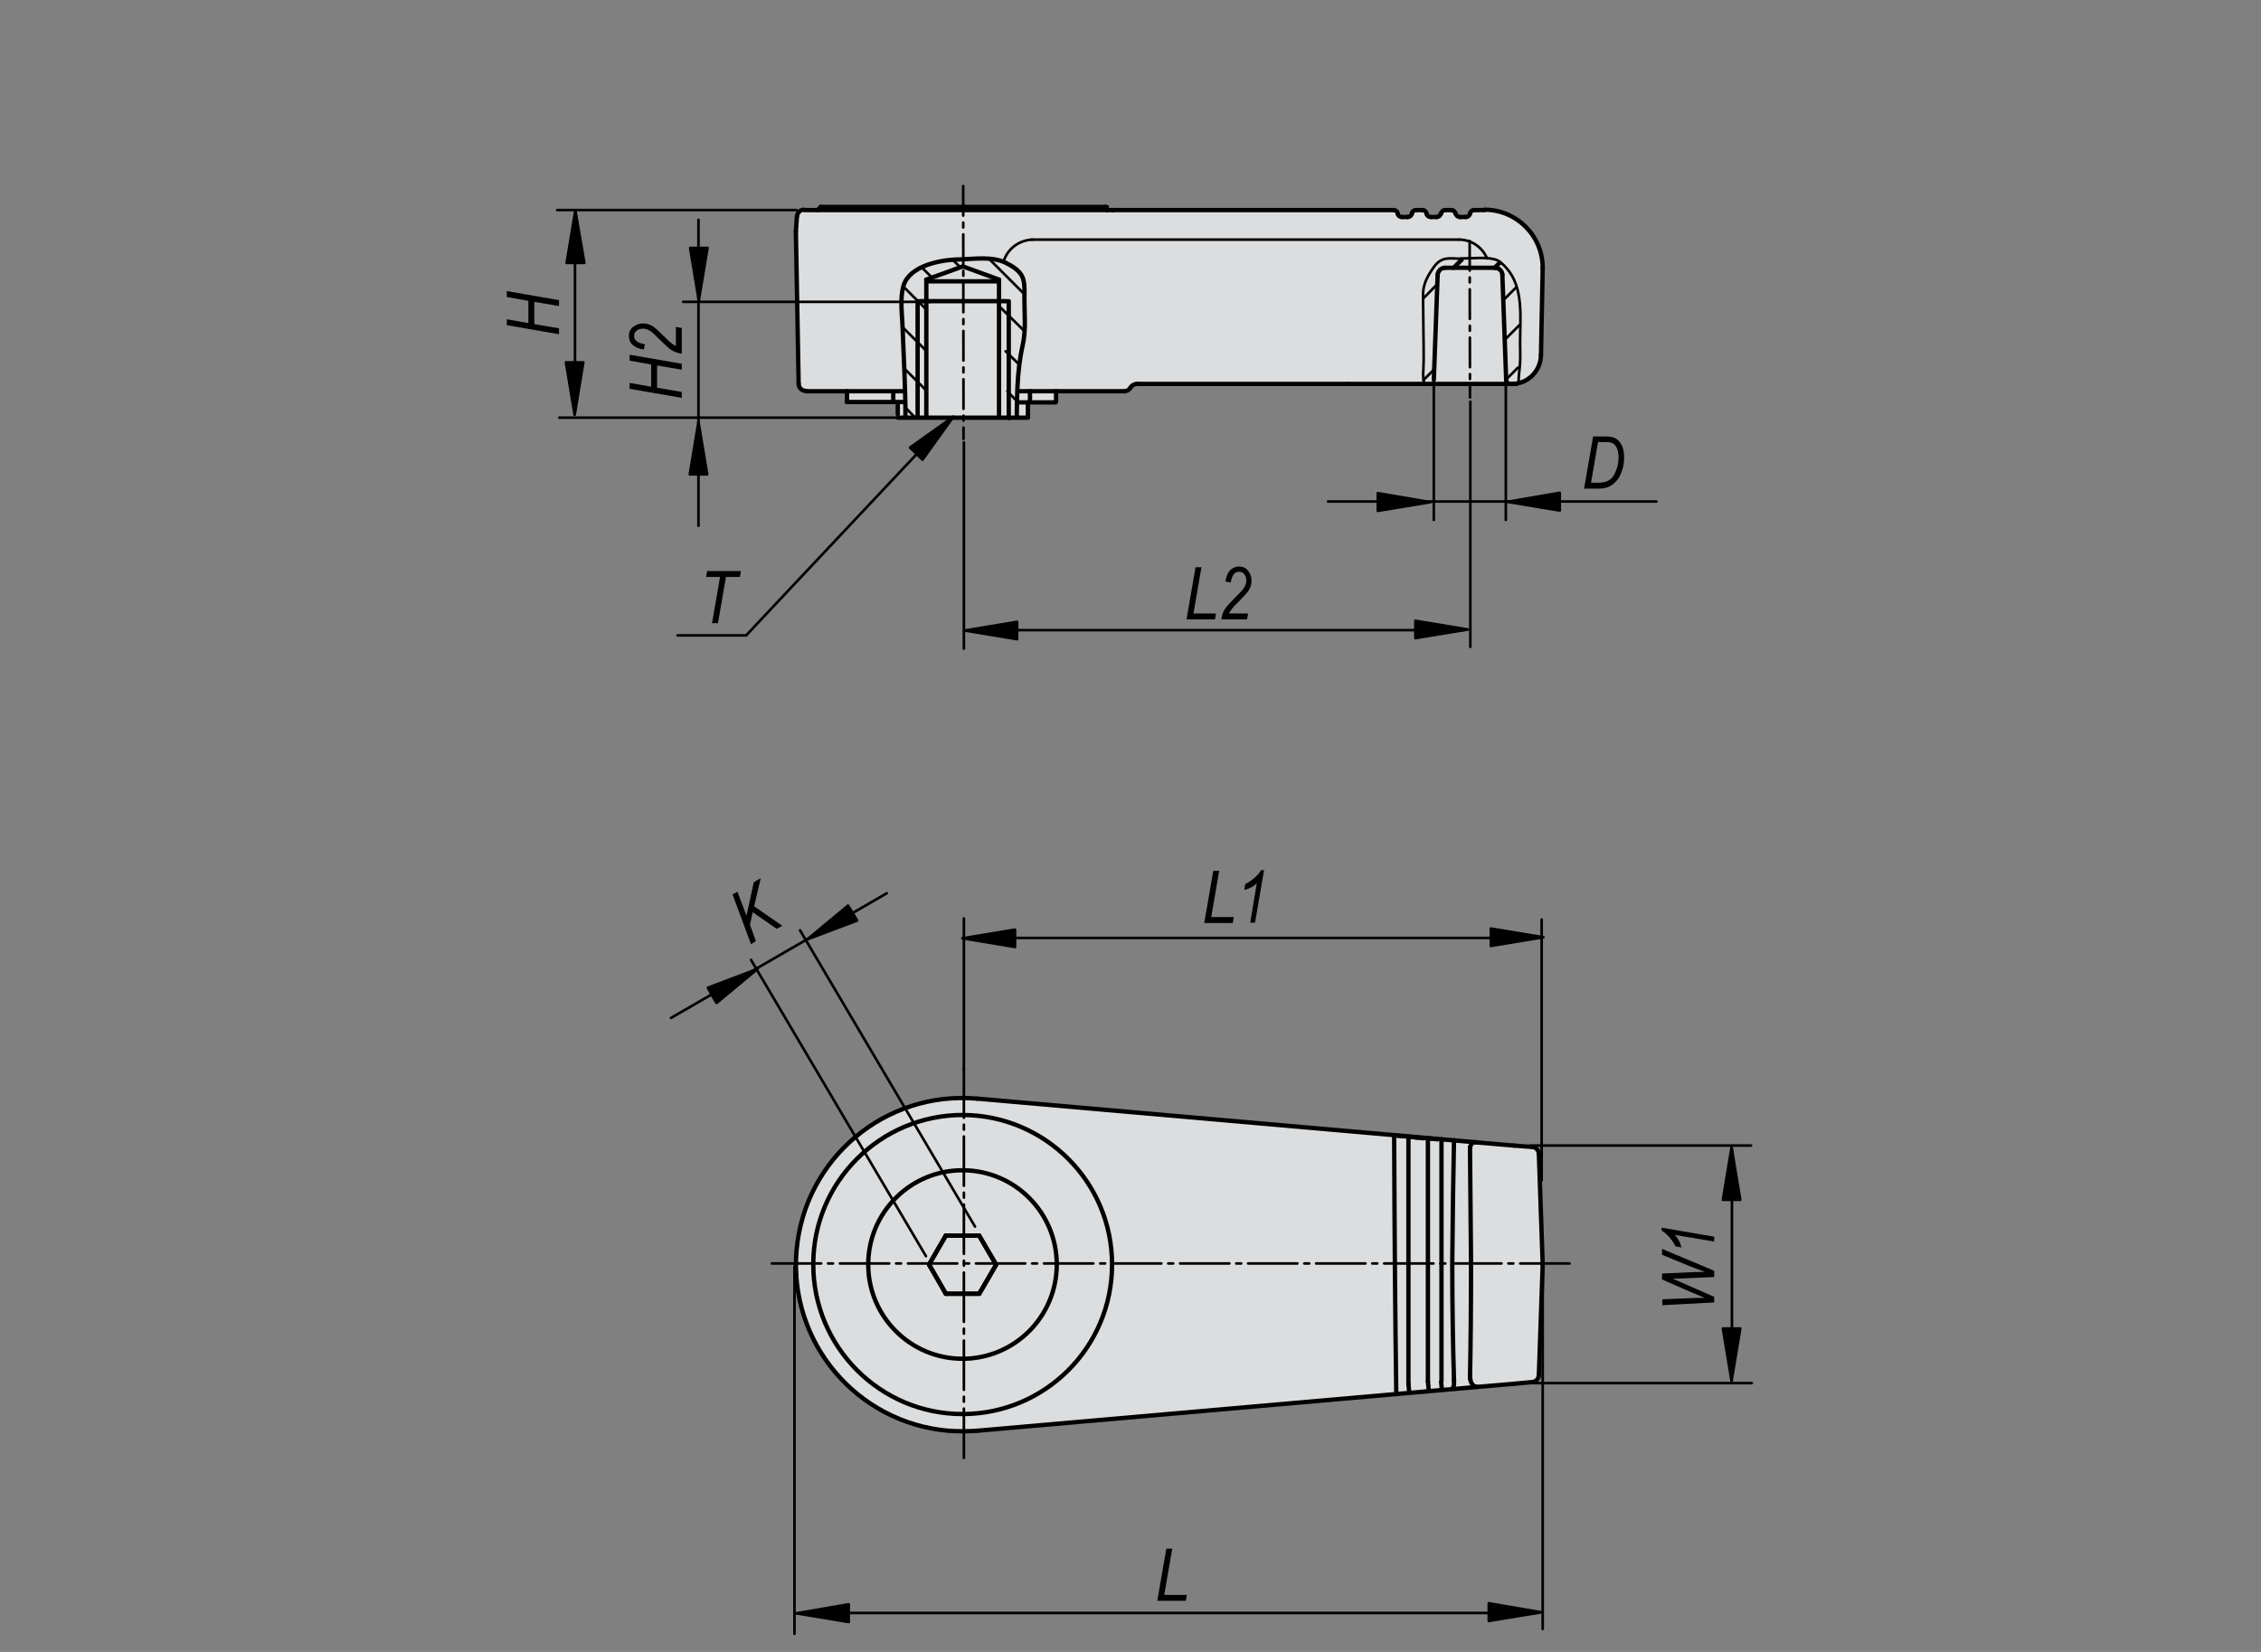 <?xml version="1.0" encoding="utf-8"?>
<!-- Generator: Adobe Illustrator 16.0.3, SVG Export Plug-In . SVG Version: 6.00 Build 0)  -->
<!DOCTYPE svg PUBLIC "-//W3C//DTD SVG 1.1//EN" "http://www.w3.org/Graphics/SVG/1.1/DTD/svg11.dtd">
<svg version="1.1" id="K0271-0271140061" xmlns="http://www.w3.org/2000/svg" xmlns:xlink="http://www.w3.org/1999/xlink" x="0px"
	 y="0px" width="650px" height="475px" viewBox="0 0 650 475" enable-background="new 0 0 650 475" xml:space="preserve">
<rect x="0" y="0" width="650" height="475" fill="#808080" stroke="none"/>
<polygon fill="#FFFFFF" points="230.9,60.2 229.9,61.1 229.3,62.3 229.5,110.5 230,111.5 231.3,112.4 243.3,112.2 243.4,115.4 
	258.2,115.9 258,119.9 295.6,120.1 296.2,115.6 303.8,115.7 303.6,112.8 322.1,112.8 324.6,112.2 326.2,110.3 434.6,110.5 
	436.6,110.5 438.9,109.2 442.2,106.5 442.7,102.6 443.2,74.1 442.6,70.6 440.4,67.2 437.5,63.9 434.7,62.7 431.8,61.1 429.2,60.2 
	423.2,60.4 423.1,61.4 422.2,62.5 419.4,62.3 418.6,61.1 417.5,60.2 415.5,60.2 414.2,61.1 413.6,62.3 411,62.3 410.5,60.9 
	409.4,60.1 407.6,60.2 406.8,60.7 405.7,62.1 402.7,62.5 401.8,60.7 "/>
<polygon fill="#FFFFFF" points="440.9,329.9 277.2,315.4 272.5,316.2 261.9,318.1 253.7,321.5 246.3,326.3 241.3,331.8 236.4,337.1 
	234.1,341.6 232.2,346.2 230.3,350.2 229,356.4 229,360.8 229.6,366.9 229.8,374.7 231.7,380.2 234.9,387 237.4,390.6 240.8,394.6 
	244.6,399.6 250.5,403.9 255.8,406.6 260.3,409.1 265.1,410.4 269.4,411.3 273.8,411.9 280.3,411.7 439.8,397.3 442.4,397.1 
	443,395.2 443.6,364.4 442.8,331.4 "/>
<polygon fill="#DCDDDE" points="230.9,60.2 229.9,61.1 229.3,62.3 229.5,110.5 230,111.5 231.3,112.4 243.3,112.2 243.4,115.4 
	258.2,115.9 258,119.9 295.6,120.1 296.2,115.6 303.8,115.7 303.6,112.8 322.1,112.8 324.6,112.2 326.2,110.3 434.6,110.5 
	436.6,110.5 438.9,109.2 442.2,106.5 442.7,102.6 443.2,74.1 442.6,70.6 440.4,67.2 437.5,63.9 434.7,62.7 431.8,61.1 429.2,60.2 
	423.2,60.4 423.1,61.4 422.2,62.5 419.4,62.3 418.6,61.1 417.5,60.2 415.5,60.2 414.2,61.1 413.6,62.3 411,62.3 410.5,60.9 
	409.4,60.1 407.6,60.2 406.8,60.7 405.7,62.1 402.7,62.5 401.8,60.7 "/>
<polygon fill="#DCDDDE" points="440.9,329.9 277.2,315.4 272.5,316.2 261.9,318.1 253.7,321.5 246.3,326.3 241.3,331.8 236.4,337.1 
	234.1,341.6 232.2,346.2 230.3,350.2 229,356.4 229,360.8 229.6,366.9 229.8,374.7 231.7,380.2 234.9,387 237.4,390.6 240.8,394.6 
	244.6,399.6 250.5,403.9 255.8,406.6 260.3,409.1 265.1,410.4 269.4,411.3 273.8,411.9 280.3,411.7 439.8,397.3 442.4,397.1 
	443,395.2 443.6,364.4 442.8,331.4 "/>
<line fill="none" stroke="#000000" stroke-width="1.25" stroke-linecap="round" stroke-linejoin="round" stroke-miterlimit="10" x1="256.8" y1="115.5" x2="256.8" y2="113"/>
<line fill="none" stroke="#000000" stroke-width="1.25" stroke-linecap="round" stroke-linejoin="round" stroke-miterlimit="10" x1="276.8" y1="76.6" x2="266.3" y2="80.4"/>
<line fill="none" stroke="#000000" stroke-width="1.25" stroke-linecap="round" stroke-linejoin="round" stroke-miterlimit="10" x1="287.2" y1="80.4" x2="276.8" y2="76.6"/>
<line fill="none" stroke="#000000" stroke-width="1.25" stroke-linecap="round" stroke-linejoin="round" stroke-miterlimit="10" x1="287.2" y1="120" x2="287.2" y2="80.4"/>
<line fill="none" stroke="#000000" stroke-width="1.25" stroke-linecap="round" stroke-linejoin="round" stroke-miterlimit="10" x1="266.3" y1="80.4" x2="266.3" y2="120"/>
<line fill="none" stroke="#000000" stroke-width="1.25" stroke-linecap="round" stroke-linejoin="round" stroke-miterlimit="10" x1="318.4" y1="60.4" x2="317.6" y2="59.5"/>
<line fill="none" stroke="#000000" stroke-width="1.25" stroke-linecap="round" stroke-linejoin="round" stroke-miterlimit="10" x1="235.9" y1="59.5" x2="235.1" y2="60.4"/>
<line fill="none" stroke="#000000" stroke-width="1.25" stroke-linecap="round" stroke-linejoin="round" stroke-miterlimit="10" x1="318.2" y1="59.5" x2="236" y2="59.5"/>
<line fill="none" stroke="#000000" stroke-width="1.25" stroke-linecap="round" stroke-linejoin="round" stroke-miterlimit="10" x1="434.7" y1="110.4" x2="434.2" y2="110.4"/>
<line fill="none" stroke="#000000" stroke-width="1.25" stroke-linecap="round" stroke-linejoin="round" stroke-miterlimit="10" x1="319.7" y1="60.4" x2="400.6" y2="60.4"/>
<line fill="none" stroke="#000000" stroke-width="1.25" stroke-linecap="round" stroke-linejoin="round" stroke-miterlimit="10" x1="229.1" y1="62.3" x2="228.8" y2="66.6"/>
<line fill="none" stroke="#000000" stroke-width="1.25" stroke-linecap="round" stroke-linejoin="round" stroke-miterlimit="10" x1="229.6" y1="110.4" x2="228.8" y2="66.6"/>
<line fill="none" stroke="#000000" stroke-width="1.25" stroke-linecap="round" stroke-linejoin="round" stroke-miterlimit="10" x1="413" y1="62.4" x2="411.4" y2="62.4"/>
<line fill="none" stroke="#000000" stroke-width="1.25" stroke-linecap="round" stroke-linejoin="round" stroke-miterlimit="10" x1="415.5" y1="60.4" x2="417.2" y2="60.4"/>
<line fill="none" stroke="#000000" stroke-width="1.25" stroke-linecap="round" stroke-linejoin="round" stroke-miterlimit="10" x1="421.4" y1="62.4" x2="419.7" y2="62.4"/>
<line fill="none" stroke="#000000" stroke-width="1.25" stroke-linecap="round" stroke-linejoin="round" stroke-miterlimit="10" x1="423.8" y1="60.4" x2="426.8" y2="60.4"/>
<line fill="none" stroke="#000000" stroke-width="1.25" stroke-linecap="round" stroke-linejoin="round" stroke-miterlimit="10" x1="443.5" y1="77" x2="443" y2="102.2"/>
<line fill="none" stroke="#000000" stroke-width="1.25" stroke-linecap="round" stroke-linejoin="round" stroke-miterlimit="10" x1="412.2" y1="109.2" x2="413.3" y2="79"/>
<line fill="none" stroke="#000000" stroke-width="1.25" stroke-linecap="round" stroke-linejoin="round" stroke-miterlimit="10" x1="429.9" y1="77" x2="415.4" y2="77"/>
<line fill="none" stroke="#000000" stroke-width="1.25" stroke-linecap="round" stroke-linejoin="round" stroke-miterlimit="10" x1="431.9" y1="79" x2="433" y2="109.2"/>
<line fill="none" stroke="#000000" stroke-width="1.25" stroke-linecap="round" stroke-linejoin="round" stroke-miterlimit="10" x1="404.7" y1="62.4" x2="403" y2="62.4"/>
<line fill="none" stroke="#000000" stroke-width="1.25" stroke-linecap="round" stroke-linejoin="round" stroke-miterlimit="10" x1="407.2" y1="60.4" x2="408.9" y2="60.4"/>
<line fill="none" stroke="#000000" stroke-width="1.25" stroke-linecap="round" stroke-linejoin="round" stroke-miterlimit="10" x1="326.8" y1="110.4" x2="327.7" y2="110.4"/>
<line fill="none" stroke="#000000" stroke-width="1.25" stroke-linecap="round" stroke-linejoin="round" stroke-miterlimit="10" x1="231.4" y1="60.4" x2="320.2" y2="60.4"/>
<line fill="none" stroke="#000000" stroke-width="1.25" stroke-linecap="round" stroke-linejoin="round" stroke-miterlimit="10" x1="259.6" y1="112.5" x2="231.7" y2="112.5"/>
<line fill="none" stroke="#000000" stroke-width="1.25" stroke-linecap="round" stroke-linejoin="round" stroke-miterlimit="10" x1="323.1" y1="112.5" x2="293.1" y2="112.5"/>
<line fill="none" stroke="#000000" stroke-width="1.25" stroke-linecap="round" stroke-linejoin="round" stroke-miterlimit="10" x1="303.6" y1="115.4" x2="303.6" y2="112.5"/>
<line fill="none" stroke="#000000" stroke-width="1.25" stroke-linecap="round" stroke-linejoin="round" stroke-miterlimit="10" x1="296.1" y1="112.5" x2="296.1" y2="115.4"/>
<line fill="none" stroke="#000000" stroke-width="1.25" stroke-linecap="round" stroke-linejoin="round" stroke-miterlimit="10" x1="263.8" y1="120.1" x2="263.8" y2="86.6"/>
<line fill="none" stroke="#000000" stroke-width="1.25" stroke-linecap="round" stroke-linejoin="round" stroke-miterlimit="10" x1="290" y1="120.2" x2="290" y2="86.6"/>
<line fill="none" stroke="#000000" stroke-width="1.25" stroke-linecap="round" stroke-linejoin="round" stroke-miterlimit="10" x1="264.5" y1="86.6" x2="289.4" y2="86.6"/>
<line fill="none" stroke="#000000" stroke-width="1.25" stroke-linecap="round" stroke-linejoin="round" stroke-miterlimit="10" x1="243.5" y1="112.5" x2="243.5" y2="115.5"/>
<line fill="none" stroke="#000000" stroke-width="1.25" stroke-linecap="round" stroke-linejoin="round" stroke-miterlimit="10" x1="387.2" y1="110.4" x2="327.7" y2="110.4"/>
<g>
	
		<path fill="none" stroke="#000000" stroke-width="1.25" stroke-linecap="round" stroke-linejoin="round" stroke-miterlimit="10" d="
		M413,62.4c0.6,0,1.1-0.4,1.2-1"/>
	
		<path fill="none" stroke="#000000" stroke-width="1.25" stroke-linecap="round" stroke-linejoin="round" stroke-miterlimit="10" d="
		M421.4,62.4c0.6,0,1.1-0.4,1.2-1"/>
	
		<path fill="none" stroke="#000000" stroke-width="1.25" stroke-linecap="round" stroke-linejoin="round" stroke-miterlimit="10" d="
		M443.5,77c0-9.2-7.5-16.7-16.7-16.7"/>
	
		<path fill="none" stroke="#000000" stroke-width="1.25" stroke-linecap="round" stroke-linejoin="round" stroke-miterlimit="10" d="
		M433,109.2c0,0.7,0.6,1.2,1.2,1.2"/>
	
		<path fill="none" stroke="#000000" stroke-width="1.25" stroke-linecap="round" stroke-linejoin="round" stroke-miterlimit="10" d="
		M431.9,79c0-1.1-1-2-2.1-2"/>
	
		<path fill="none" stroke="#000000" stroke-width="1.25" stroke-linecap="round" stroke-linejoin="round" stroke-miterlimit="10" d="
		M415.4,77c-1.1,0-2,0.9-2.1,2"/>
	
		<path fill="none" stroke="#000000" stroke-width="1.25" stroke-linecap="round" stroke-linejoin="round" stroke-miterlimit="10" d="
		M326.8,110.4c-0.7,0-1.4,0.4-1.8,1"/>
	
		<path fill="none" stroke="#000000" stroke-width="1.25" stroke-linecap="round" stroke-linejoin="round" stroke-miterlimit="10" d="
		M323.2,112.5c0.7,0,1.4-0.4,1.8-1"/>
	
		<path fill="none" stroke="#000000" stroke-width="1.25" stroke-linecap="round" stroke-linejoin="round" stroke-miterlimit="10" d="
		M401.8,61.4c0.1,0.6,0.6,1,1.2,1"/>
	
		<path fill="none" stroke="#000000" stroke-width="1.25" stroke-linecap="round" stroke-linejoin="round" stroke-miterlimit="10" d="
		M418.5,61.4c0.1,0.6,0.6,1,1.2,1"/>
	
		<path fill="none" stroke="#000000" stroke-width="1.25" stroke-linecap="round" stroke-linejoin="round" stroke-miterlimit="10" d="
		M410.1,61.4c0.1,0.6,0.6,1,1.2,1"/>
	
		<path fill="none" stroke="#000000" stroke-width="1.25" stroke-linecap="round" stroke-linejoin="round" stroke-miterlimit="10" d="
		M404.7,62.4c0.6,0,1.1-0.4,1.2-1"/>
	
		<path fill="none" stroke="#000000" stroke-width="1.25" stroke-linecap="round" stroke-linejoin="round" stroke-miterlimit="10" d="
		M229.6,110.4c0,1.1,0.9,2,2.1,2"/>
	
		<path fill="none" stroke="#000000" stroke-width="1.25" stroke-linecap="round" stroke-linejoin="round" stroke-miterlimit="10" d="
		M443,102.2c-0.1,4.5-3.8,8.2-8.3,8.2"/>
	
		<path fill="none" stroke="#000000" stroke-width="1.25" stroke-linecap="round" stroke-linejoin="round" stroke-miterlimit="10" d="
		M229.1,62.3c0-0.5,0.3-1,0.6-1.4c0.4-0.4,0.9-0.6,1.4-0.6"/>
	
		<path fill="none" stroke="#000000" stroke-width="1.25" stroke-linecap="round" stroke-linejoin="round" stroke-miterlimit="10" d="
		M417.2,60.4c0.3,0,0.6,0.1,0.8,0.3c0.2,0.2,0.4,0.5,0.4,0.7"/>
	
		<path fill="none" stroke="#000000" stroke-width="1.25" stroke-linecap="round" stroke-linejoin="round" stroke-miterlimit="10" d="
		M408.9,60.4c0.3,0,0.6,0.1,0.8,0.3c0.2,0.2,0.4,0.5,0.4,0.7"/>
	
		<path fill="none" stroke="#000000" stroke-width="1.25" stroke-linecap="round" stroke-linejoin="round" stroke-miterlimit="10" d="
		M423.8,60.4c-0.3,0-0.6,0.1-0.8,0.3c-0.2,0.2-0.4,0.5-0.4,0.7"/>
	
		<path fill="none" stroke="#000000" stroke-width="1.25" stroke-linecap="round" stroke-linejoin="round" stroke-miterlimit="10" d="
		M415.5,60.4c-0.3,0-0.6,0.1-0.8,0.3c-0.2,0.2-0.4,0.5-0.4,0.7"/>
	
		<path fill="none" stroke="#000000" stroke-width="1.25" stroke-linecap="round" stroke-linejoin="round" stroke-miterlimit="10" d="
		M405.9,61.4c0-0.3,0.2-0.6,0.4-0.7c0.2-0.2,0.5-0.3,0.8-0.3"/>
	
		<path fill="none" stroke="#000000" stroke-width="1.25" stroke-linecap="round" stroke-linejoin="round" stroke-miterlimit="10" d="
		M401.8,61.4c0-0.3-0.2-0.6-0.4-0.7c-0.2-0.2-0.5-0.3-0.8-0.3"/>
	
		<polyline fill="none" stroke="#000000" stroke-width="1.25" stroke-linecap="round" stroke-linejoin="round" stroke-miterlimit="10" points="
		435.9,110.4 411.6,110.4 387.3,110.4 	"/>
	
		<line fill="none" stroke="#000000" stroke-width="1.25" stroke-linecap="round" stroke-linejoin="round" stroke-miterlimit="10" x1="417.9" y1="77" x2="420.2" y2="74.7"/>
	
		<line fill="none" stroke="#000000" stroke-width="0.75" stroke-linecap="round" stroke-linejoin="round" stroke-miterlimit="10" x1="409.1" y1="85.9" x2="413.2" y2="81.7"/>
	
		<line fill="none" stroke="#000000" stroke-width="1.25" stroke-linecap="round" stroke-linejoin="round" stroke-miterlimit="10" x1="429.7" y1="77" x2="431.1" y2="75.6"/>
	
		<line fill="none" stroke="#000000" stroke-width="0.75" stroke-linecap="round" stroke-linejoin="round" stroke-miterlimit="10" x1="432.2" y1="86.3" x2="435.8" y2="82.7"/>
	
		<line fill="none" stroke="#000000" stroke-width="0.75" stroke-linecap="round" stroke-linejoin="round" stroke-miterlimit="10" x1="409.2" y1="109.3" x2="412.3" y2="106.2"/>
	
		<line fill="none" stroke="#000000" stroke-width="0.75" stroke-linecap="round" stroke-linejoin="round" stroke-miterlimit="10" x1="432.6" y1="97.7" x2="436.8" y2="93.5"/>
	
		<line fill="none" stroke="#000000" stroke-width="0.75" stroke-linecap="round" stroke-linejoin="round" stroke-miterlimit="10" x1="433" y1="109.1" x2="436.4" y2="105.7"/>
	
		<line fill="none" stroke="#000000" stroke-width="1.25" stroke-linecap="round" stroke-linejoin="round" stroke-miterlimit="10" x1="442.4" y1="331.8" x2="443.5" y2="363.6"/>
	
		<line fill="none" stroke="#000000" stroke-width="1.25" stroke-linecap="round" stroke-linejoin="round" stroke-miterlimit="10" x1="440.5" y1="397.4" x2="435.2" y2="397.9"/>
	
		<line fill="none" stroke="#000000" stroke-width="1.25" stroke-linecap="round" stroke-linejoin="round" stroke-miterlimit="10" x1="435.2" y1="329.4" x2="440.5" y2="329.8"/>
	
		<line fill="none" stroke="#000000" stroke-width="1.25" stroke-linecap="round" stroke-linejoin="round" stroke-miterlimit="10" x1="280.9" y1="315.9" x2="424.7" y2="328.5"/>
	
		<line fill="none" stroke="#000000" stroke-width="1.25" stroke-linecap="round" stroke-linejoin="round" stroke-miterlimit="10" x1="424.7" y1="398.8" x2="280.9" y2="411.4"/>
	
		<line fill="none" stroke="#000000" stroke-width="1.25" stroke-linecap="round" stroke-linejoin="round" stroke-miterlimit="10" x1="281.5" y1="355.3" x2="286.4" y2="363.6"/>
	
		<line fill="none" stroke="#000000" stroke-width="1.25" stroke-linecap="round" stroke-linejoin="round" stroke-miterlimit="10" x1="271.9" y1="372" x2="267.1" y2="363.6"/>
	
		<line fill="none" stroke="#000000" stroke-width="1.25" stroke-linecap="round" stroke-linejoin="round" stroke-miterlimit="10" x1="267.1" y1="363.6" x2="271.9" y2="355.3"/>
	
		<line fill="none" stroke="#000000" stroke-width="1.25" stroke-linecap="round" stroke-linejoin="round" stroke-miterlimit="10" x1="281.5" y1="355.3" x2="271.9" y2="355.3"/>
	
		<line fill="none" stroke="#000000" stroke-width="1.25" stroke-linecap="round" stroke-linejoin="round" stroke-miterlimit="10" x1="281.5" y1="372" x2="271.9" y2="372"/>
	
		<line fill="none" stroke="#000000" stroke-width="1.25" stroke-linecap="round" stroke-linejoin="round" stroke-miterlimit="10" x1="286.4" y1="363.6" x2="281.5" y2="372"/>
	
		<line fill="none" stroke="#000000" stroke-width="1.25" stroke-linecap="round" stroke-linejoin="round" stroke-miterlimit="10" x1="403.2" y1="326.7" x2="404.9" y2="326.8"/>
	
		<line fill="none" stroke="#000000" stroke-width="1.25" stroke-linecap="round" stroke-linejoin="round" stroke-miterlimit="10" x1="424.7" y1="328.5" x2="435.2" y2="329.4"/>
	
		<line fill="none" stroke="#000000" stroke-width="1.25" stroke-linecap="round" stroke-linejoin="round" stroke-miterlimit="10" x1="442.4" y1="395.4" x2="443.5" y2="363.6"/>
	
		<line fill="none" stroke="#000000" stroke-width="1.25" stroke-linecap="round" stroke-linejoin="round" stroke-miterlimit="10" x1="440.5" y1="329.8" x2="440.5" y2="329.8"/>
	
		<line fill="none" stroke="#000000" stroke-width="1.25" stroke-linecap="round" stroke-linejoin="round" stroke-miterlimit="10" x1="440.5" y1="397.4" x2="440.5" y2="397.4"/>
	
		<line fill="none" stroke="#000000" stroke-width="1.25" stroke-linecap="round" stroke-linejoin="round" stroke-miterlimit="10" x1="411.6" y1="327.4" x2="413.2" y2="327.6"/>
	
		<line fill="none" stroke="#000000" stroke-width="1.25" stroke-linecap="round" stroke-linejoin="round" stroke-miterlimit="10" x1="407.2" y1="327.1" x2="409.3" y2="327.3"/>
	
		<line fill="none" stroke="#000000" stroke-width="1.25" stroke-linecap="round" stroke-linejoin="round" stroke-miterlimit="10" x1="435.2" y1="397.9" x2="424.7" y2="398.8"/>
	
		<path fill="none" stroke="#000000" stroke-width="1.25" stroke-linecap="round" stroke-linejoin="round" stroke-miterlimit="10" d="
		M280.9,315.9c-26.4-2.3-49.6,17.2-51.9,43.6c-2.3,26.4,17.2,49.6,43.6,51.9c2.8,0.2,5.6,0.2,8.3,0"/>
	
		<path fill="none" stroke="#000000" stroke-width="1.25" stroke-linecap="round" stroke-linejoin="round" stroke-miterlimit="10" d="
		M319.7,363.6L319.7,363.6c0,23.8-19.3,43-43,43c-23.7,0-42.9-19.3-42.9-43v-0.1c0-23.7,19.3-42.9,43-42.9
		C300.5,320.7,319.7,339.9,319.7,363.6z"/>
	
		<circle fill="none" stroke="#000000" stroke-width="1.25" stroke-linecap="round" stroke-linejoin="round" stroke-miterlimit="10" cx="276.7" cy="363.6" r="27.1"/>
	
		<path fill="none" stroke="#000000" stroke-width="1.25" stroke-linecap="round" stroke-linejoin="round" stroke-miterlimit="10" d="
		M411.6,327.4c-0.8-0.1-1.6-0.1-2.3-0.2"/>
	
		<path fill="none" stroke="#000000" stroke-width="1.25" stroke-linecap="round" stroke-linejoin="round" stroke-miterlimit="10" d="
		M407.2,327.1c-0.6-0.1-1.4-0.2-2.3-0.2"/>
	
		<path fill="none" stroke="#000000" stroke-width="1.25" stroke-linecap="round" stroke-linejoin="round" stroke-miterlimit="10" d="
		M403.2,326.7c-0.8-0.1-1.6-0.1-2.2-0.2"/>
	
		<path fill="none" stroke="#000000" stroke-width="1.25" stroke-linecap="round" stroke-linejoin="round" stroke-miterlimit="10" d="
		M267.1,363.6c1.6-2.8,3.2-5.6,4.8-8.3"/>
	
		<path fill="none" stroke="#000000" stroke-width="1.25" stroke-linecap="round" stroke-linejoin="round" stroke-miterlimit="10" d="
		M271.9,372c-1.6-2.8-3.2-5.6-4.8-8.3"/>
	
		<path fill="none" stroke="#000000" stroke-width="1.25" stroke-linecap="round" stroke-linejoin="round" stroke-miterlimit="10" d="
		M286.4,363.6c-1.6,2.8-3.2,5.6-4.8,8.3"/>
	
		<line fill="none" stroke="#000000" stroke-width="1.25" stroke-linecap="round" stroke-linejoin="round" stroke-miterlimit="10" x1="271.9" y1="355.3" x2="281.5" y2="355.3"/>
	
		<path fill="none" stroke="#000000" stroke-width="1.25" stroke-linecap="round" stroke-linejoin="round" stroke-miterlimit="10" d="
		M281.5,355.3c1.6,2.8,3.2,5.6,4.8,8.3"/>
	
		<polyline fill="none" stroke="#000000" stroke-width="1.25" stroke-linecap="round" stroke-linejoin="round" stroke-miterlimit="10" points="
		281.5,372 276.7,372 271.9,372 	"/>
	
		<path fill="none" stroke="#000000" stroke-width="1.25" stroke-linecap="round" stroke-linejoin="round" stroke-miterlimit="10" d="
		M440.5,329.8c0.5,0,1,0.3,1.3,0.6c0.2,0.2,0.3,0.4,0.4,0.6c0.1,0.2,0.2,0.5,0.2,0.7"/>
	
		<path fill="none" stroke="#000000" stroke-width="1.25" stroke-linecap="round" stroke-linejoin="round" stroke-miterlimit="10" d="
		M440.5,397.4c0.5,0,1-0.3,1.3-0.6c0.2-0.2,0.3-0.4,0.4-0.6c0.1-0.2,0.2-0.5,0.2-0.7"/>
	
		<line fill="none" stroke="#000000" stroke-width="0.75" stroke-linecap="round" stroke-linejoin="round" stroke-miterlimit="10" stroke-dasharray="14.173,1.984,1.417,1.984" x1="221.9" y1="363.3" x2="452.9" y2="363.3"/>
	
		<line fill="none" stroke="#000000" stroke-width="0.75" stroke-linecap="round" stroke-linejoin="round" stroke-miterlimit="10" stroke-dasharray="14.173,1.984,1.417,1.984" x1="277.1" y1="419.2" x2="277.1" y2="307.2"/>
	
		<line fill="none" stroke="#000000" stroke-width="0.75" stroke-linecap="round" stroke-linejoin="round" stroke-miterlimit="10" x1="200.8" y1="151.2" x2="200.8" y2="63.2"/>
	
		<line fill="none" stroke="#000000" stroke-width="0.75" stroke-linecap="round" stroke-linejoin="round" stroke-miterlimit="10" x1="267.5" y1="86.8" x2="196.4" y2="86.8"/>
	
		<line fill="none" stroke="#000000" stroke-width="0.75" stroke-linecap="round" stroke-linejoin="round" stroke-miterlimit="10" stroke-dasharray="8.504,1.984,1.417,1.984" x1="422.5" y1="69.3" x2="422.6" y2="114.3"/>
	
		<line fill="none" stroke="#000000" stroke-width="0.75" stroke-linecap="round" stroke-linejoin="round" stroke-miterlimit="10" x1="412.2" y1="109.4" x2="412.2" y2="149.5"/>
	
		<line fill="none" stroke="#000000" stroke-width="0.75" stroke-linecap="round" stroke-linejoin="round" stroke-miterlimit="10" x1="432.9" y1="109.4" x2="432.9" y2="149.5"/>
	
		<line fill="none" stroke="#000000" stroke-width="0.75" stroke-linecap="round" stroke-linejoin="round" stroke-miterlimit="10" x1="476.2" y1="144.2" x2="381.8" y2="144.2"/>
	
		<line fill="none" stroke="#000000" stroke-width="0.75" stroke-linecap="round" stroke-linejoin="round" stroke-miterlimit="10" stroke-dasharray="8.504,1.984,1.417,1.984" x1="276.9" y1="53.5" x2="277" y2="126.2"/>
	
		<line fill="none" stroke="#000000" stroke-width="1.25" stroke-linecap="round" stroke-linejoin="round" stroke-miterlimit="10" x1="266.5" y1="80.9" x2="286.7" y2="80.9"/>
	
		<path fill="none" stroke="#000000" stroke-width="1.25" stroke-linecap="round" stroke-linejoin="round" stroke-miterlimit="10" d="
		M260.3,119.8c0-8.4-0.5-16.7-0.8-25.1c-0.1-4.1-0.9-8.9,0.3-12.7c1.8-5.6,10.5-7.3,15.8-7.4c4.5-0.1,9.6-1,13.6,1
		c1.8,0.9,4,2.2,4.8,4.2c0.7,1.9,0.5,4.1,0.5,6.1c0,4.4,0.5,9.1-0.5,13.4c-0.9,4-1.3,7.9-1.5,12c-0.1,2.8-0.2,5.7-0.2,8.5"/>
	
		<path fill="none" stroke="#000000" stroke-width="0.75" stroke-linecap="round" stroke-linejoin="round" stroke-miterlimit="10" d="
		M409.4,110.1c-0.3-1.2-0.3-2.6-0.2-3.9c0.2-3.9,0-7.8,0-11.8c0-3.2-0.1-6.5-0.1-9.7c0-3.1,1.4-5.5,3.1-7.9c2.2-3.1,4.5-2.5,7.7-2.4
		v-0.1c0.3,0,0.6,0,0.9,0c2.8,0,5.9-0.4,8.6,0.2c1.6,0.3,2.6,1.4,3.7,2.6c5,5.6,3.9,14.3,3.9,21.3c0,2,0.1,3.9,0,5.9
		c-0.1,1.9-0.5,3.9-0.4,5.8"/>
	
		<line fill="none" stroke="#000000" stroke-width="1.25" stroke-linecap="round" stroke-linejoin="round" stroke-miterlimit="10" x1="404.9" y1="397.9" x2="404.9" y2="326.9"/>
	
		<line fill="none" stroke="#000000" stroke-width="1.25" stroke-linecap="round" stroke-linejoin="round" stroke-miterlimit="10" x1="410.5" y1="327.4" x2="410.5" y2="397.2"/>
	
		<line fill="none" stroke="#000000" stroke-width="1.25" stroke-linecap="round" stroke-linejoin="round" stroke-miterlimit="10" x1="414.4" y1="397.2" x2="414.4" y2="327.6"/>
	
		<line fill="none" stroke="#000000" stroke-width="1.25" stroke-linecap="round" stroke-linejoin="round" stroke-miterlimit="10" x1="414.5" y1="399.4" x2="414.3" y2="397.4"/>
	
		<line fill="none" stroke="#000000" stroke-width="1.25" stroke-linecap="round" stroke-linejoin="round" stroke-miterlimit="10" x1="405.1" y1="400" x2="404.9" y2="397.9"/>
	
		<line fill="none" stroke="#000000" stroke-width="1.25" stroke-linecap="round" stroke-linejoin="round" stroke-miterlimit="10" x1="410.7" y1="399.3" x2="410.5" y2="397.2"/>
	
		<path fill="none" stroke="#000000" stroke-width="1.25" stroke-linecap="round" stroke-linejoin="round" stroke-miterlimit="10" d="
		M422.6,330.2c0.1,9.5,0.2,20.9,0.3,33c0,12.1-0.1,23.4-0.3,33"/>
	
		<path fill="none" stroke="#000000" stroke-width="1.25" stroke-linecap="round" stroke-linejoin="round" stroke-miterlimit="10" d="
		M418,396.8c-0.3-9.7-0.5-21.3-0.5-33.6c0.1-13,0.3-25.2,0.5-35.3"/>
	
		<path fill="none" stroke="#000000" stroke-width="1.25" stroke-linecap="round" stroke-linejoin="round" stroke-miterlimit="10" d="
		M400.8,327.1c0.1,27,0.3,52.3,0.6,73"/>
	
		<path fill="none" stroke="#000000" stroke-width="1.25" stroke-linecap="round" stroke-linejoin="round" stroke-miterlimit="10" d="
		M424.1,328.4c-0.3,0-0.6,0.2-0.9,0.4c-0.3,0.3-0.5,0.7-0.6,1.1"/>
	
		<path fill="none" stroke="#000000" stroke-width="1.25" stroke-linecap="round" stroke-linejoin="round" stroke-miterlimit="10" d="
		M424.3,398.7c-0.3,0-0.7-0.2-1-0.6c-0.3-0.4-0.6-1-0.6-1.6"/>
	
		<path fill="none" stroke="#000000" stroke-width="1.25" stroke-linecap="round" stroke-linejoin="round" stroke-miterlimit="10" d="
		M417.8,398.8c0.1,0,0.1-0.3,0.2-0.6c0-0.4,0-0.9,0-1.4"/>
	
		<path fill="none" stroke="#000000" stroke-width="1.25" stroke-linecap="round" stroke-linejoin="round" stroke-miterlimit="10" d="
		M418,396.8C418,396.8,418,396.8,418,396.8"/>
	
		<path fill="none" stroke="#000000" stroke-width="1.25" stroke-linecap="round" stroke-linejoin="round" stroke-miterlimit="10" d="
		M422.6,396.4c0-0.1,0-0.2,0-0.3"/>
	
		<path fill="none" stroke="#000000" stroke-width="1.25" stroke-linecap="round" stroke-linejoin="round" stroke-miterlimit="10" d="
		M422.6,330.2c0-0.1,0-0.2,0-0.3"/>
	
		<line fill="none" stroke="#000000" stroke-width="0.75" stroke-linecap="round" stroke-linejoin="round" stroke-miterlimit="10" x1="296.6" y1="68.9" x2="419.6" y2="68.9"/>
	
		<path fill="none" stroke="#000000" stroke-width="0.75" stroke-linecap="round" stroke-linejoin="round" stroke-miterlimit="10" d="
		M419.7,68.9c3.5,0.1,6.5,2.3,7.8,5.4"/>
	
		<path fill="none" stroke="#000000" stroke-width="0.75" stroke-linecap="round" stroke-linejoin="round" stroke-miterlimit="10" d="
		M296.7,68.9c-3.9,0.2-7.2,2.8-8.2,6.4"/>
	
		<line fill="none" stroke="#000000" stroke-width="0.75" stroke-linecap="round" stroke-linejoin="round" stroke-miterlimit="10" x1="266.5" y1="89.2" x2="259.9" y2="82.6"/>
	
		<line fill="none" stroke="#000000" stroke-width="0.75" stroke-linecap="round" stroke-linejoin="round" stroke-miterlimit="10" x1="292.1" y1="115.1" x2="289.6" y2="112.5"/>
	
		<line fill="none" stroke="#000000" stroke-width="0.75" stroke-linecap="round" stroke-linejoin="round" stroke-miterlimit="10" x1="294.1" y1="84.2" x2="284.6" y2="74.7"/>
	
		<line fill="none" stroke="#000000" stroke-width="0.75" stroke-linecap="round" stroke-linejoin="round" stroke-miterlimit="10" x1="276" y1="76.8" x2="274.1" y2="74.9"/>
	
		<line fill="none" stroke="#000000" stroke-width="0.75" stroke-linecap="round" stroke-linejoin="round" stroke-miterlimit="10" x1="294.6" y1="95.3" x2="287.5" y2="88.3"/>
	
		<line fill="none" stroke="#000000" stroke-width="0.75" stroke-linecap="round" stroke-linejoin="round" stroke-miterlimit="10" x1="268" y1="79.9" x2="265.1" y2="77"/>
	
		<line fill="none" stroke="#000000" stroke-width="0.75" stroke-linecap="round" stroke-linejoin="round" stroke-miterlimit="10" x1="293" y1="104.8" x2="289.1" y2="101"/>
	
		<line fill="none" stroke="#000000" stroke-width="0.75" stroke-linecap="round" stroke-linejoin="round" stroke-miterlimit="10" x1="266.3" y1="100.9" x2="259.8" y2="94.4"/>
	
		<line fill="none" stroke="#000000" stroke-width="0.75" stroke-linecap="round" stroke-linejoin="round" stroke-miterlimit="10" x1="266.2" y1="112.2" x2="260.2" y2="106.2"/>
	
		<line fill="none" stroke="#000000" stroke-width="1.25" stroke-linecap="round" stroke-linejoin="round" stroke-miterlimit="10" x1="295.5" y1="119.9" x2="295.5" y2="115.7"/>
	
		<line fill="none" stroke="#000000" stroke-width="1.25" stroke-linecap="round" stroke-linejoin="round" stroke-miterlimit="10" x1="295.5" y1="119.9" x2="295.5" y2="119.9"/>
	
		<line fill="none" stroke="#000000" stroke-width="1.25" stroke-linecap="round" stroke-linejoin="round" stroke-miterlimit="10" x1="295.5" y1="120.1" x2="258.2" y2="120.1"/>
	
		<line fill="none" stroke="#000000" stroke-width="0.75" stroke-linecap="round" stroke-linejoin="round" stroke-miterlimit="10" x1="263.1" y1="120.1" x2="260.4" y2="117.3"/>
	
		<line fill="none" stroke="#000000" stroke-width="1.25" stroke-linecap="round" stroke-linejoin="round" stroke-miterlimit="10" x1="259.5" y1="115.6" x2="243.4" y2="115.6"/>
	
		<line fill="none" stroke="#000000" stroke-width="1.25" stroke-linecap="round" stroke-linejoin="round" stroke-miterlimit="10" x1="303.5" y1="115.7" x2="293.3" y2="115.7"/>
	
		<line fill="none" stroke="#000000" stroke-width="0.75" stroke-linecap="round" stroke-linejoin="round" stroke-miterlimit="10" x1="258.3" y1="120.1" x2="160.8" y2="120.1"/>
	<polygon points="396.1,144.4 396.1,141.8 411.2,144.4 396.1,146.9 	"/>
	
		<polyline fill="none" stroke="#000000" stroke-width="0.75" stroke-linecap="round" stroke-linejoin="round" stroke-miterlimit="1.5" points="
		396.1,144.4 396.1,141.8 411.2,144.4 396.1,146.9 396.1,144.4 	"/>
	<polygon points="448.4,144.3 448.4,146.8 433.3,144.3 448.4,141.7 	"/>
	
		<polyline fill="none" stroke="#000000" stroke-width="0.75" stroke-linecap="round" stroke-linejoin="round" stroke-miterlimit="1.5" points="
		448.4,144.3 448.4,146.8 433.3,144.3 448.4,141.7 448.4,144.3 	"/>
	<polygon points="200.8,136.4 198.3,136.4 200.8,121.3 203.3,136.4 	"/>
	
		<polyline fill="none" stroke="#000000" stroke-width="0.75" stroke-linecap="round" stroke-linejoin="round" stroke-miterlimit="1.5" points="
		200.8,136.4 198.3,136.4 200.8,121.3 203.3,136.4 200.8,136.4 	"/>
	<polygon points="200.9,71.3 203.4,71.3 200.9,86.4 198.4,71.3 	"/>
	
		<polyline fill="none" stroke="#000000" stroke-width="0.75" stroke-linecap="round" stroke-linejoin="round" stroke-miterlimit="1.5" points="
		200.9,71.3 203.4,71.3 200.9,86.4 198.4,71.3 200.9,71.3 	"/>
	
		<line fill="none" stroke="#000000" stroke-width="0.75" stroke-linecap="round" stroke-linejoin="round" stroke-miterlimit="10" x1="229" y1="60.4" x2="160.2" y2="60.4"/>
	
		<line fill="none" stroke="#000000" stroke-width="0.75" stroke-linecap="round" stroke-linejoin="round" stroke-miterlimit="10" x1="165.3" y1="118.2" x2="165.3" y2="62.3"/>
	<polygon points="165.4,75.6 162.9,75.6 165.4,60.5 168,75.6 	"/>
	
		<polyline fill="none" stroke="#000000" stroke-width="0.75" stroke-linecap="round" stroke-linejoin="round" stroke-miterlimit="1.5" points="
		165.4,75.6 162.9,75.6 165.4,60.5 168,75.6 165.4,75.6 	"/>
	<polygon points="165.2,104.2 167.7,104.2 165.2,119.3 162.7,104.2 	"/>
	
		<polyline fill="none" stroke="#000000" stroke-width="0.75" stroke-linecap="round" stroke-linejoin="round" stroke-miterlimit="1.5" points="
		165.2,104.2 167.7,104.2 165.2,119.3 162.7,104.2 165.2,104.2 	"/>
	
		<line fill="none" stroke="#000000" stroke-width="0.75" stroke-linecap="round" stroke-linejoin="round" stroke-miterlimit="10" x1="277.1" y1="127.2" x2="277.1" y2="186.5"/>
	
		<line fill="none" stroke="#000000" stroke-width="0.75" stroke-linecap="round" stroke-linejoin="round" stroke-miterlimit="10" x1="422.7" y1="115.5" x2="422.7" y2="186"/>
	
		<line fill="none" stroke="#000000" stroke-width="0.75" stroke-linecap="round" stroke-linejoin="round" stroke-miterlimit="10" x1="278.9" y1="181.2" x2="420.9" y2="181.2"/>
	<polygon points="406.9,181 406.9,178.5 422,181 406.9,183.5 	"/>
	
		<polyline fill="none" stroke="#000000" stroke-width="0.75" stroke-linecap="round" stroke-linejoin="round" stroke-miterlimit="1.5" points="
		406.9,181 406.9,178.5 422,181 406.9,183.5 406.9,181 	"/>
	<polygon points="292.4,181.3 292.4,183.8 277.3,181.3 292.4,178.8 	"/>
	
		<polyline fill="none" stroke="#000000" stroke-width="0.75" stroke-linecap="round" stroke-linejoin="round" stroke-miterlimit="1.5" points="
		292.4,181.3 292.4,183.8 277.3,181.3 292.4,178.8 292.4,181.3 	"/>
</g>
<g>
	<path d="M160.7,96.1l-15-2.6v-1.7l6.2,1.1v-6.4l-6.2-1.1v-1.7l15,2.6V88l-7.1-1.2v6.4l7.1,1.2V96.1z"/>
</g>
<g>
	<path d="M196,114.4l-15-2.6v-1.7l6.2,1.1v-6.4l-6.2-1.1v-1.7l15,2.6v1.7l-7.1-1.2v6.4l7.1,1.2V114.4z"/>
	<path d="M196,101.7c-1.3-0.2-2.4-0.6-3.2-1.2c-0.6-0.4-1.8-1.5-3.5-3.2c-1-1-1.8-1.8-2.5-2.2s-1.3-0.6-2-0.6
		c-0.7,0-1.3,0.2-1.8,0.6s-0.7,0.9-0.7,1.5c0,0.6,0.2,1.1,0.7,1.5s1.3,0.7,2.4,0.9l-0.3,1.5c-1.4-0.2-2.4-0.6-3.2-1.3
		s-1.1-1.6-1.1-2.6c0-1.1,0.4-2,1.2-2.6s1.7-1,2.9-1c1,0,2,0.3,2.9,0.9c0.6,0.4,1.7,1.4,3.4,3.1c1.2,1.3,2.3,2.1,3.1,2.5V94l1.7,0.3
		V101.7z"/>
</g>
<g>
	<path d="M455.4,140.5l2.6-15h3.7c0.8,0,1.5,0.1,1.9,0.2c0.6,0.2,1.2,0.5,1.7,1c0.5,0.5,0.9,1.2,1.2,2s0.4,1.8,0.4,2.9
		c0,1.5-0.2,2.8-0.7,4c-0.4,1.2-1,2.2-1.7,2.9s-1.4,1.3-2.3,1.6c-0.7,0.2-1.5,0.4-2.4,0.4H455.4z M457.4,138.8h2
		c0.9,0,1.7-0.1,2.3-0.3s1.2-0.6,1.7-1.1s0.9-1.4,1.3-2.4c0.4-1,0.6-2.2,0.6-3.5c0-1.1-0.2-2.1-0.5-2.7c-0.3-0.7-0.8-1.1-1.3-1.4
		c-0.4-0.2-1-0.3-1.9-0.3h-2.2L457.4,138.8z"/>
</g>
<g>
	<path d="M341.1,178.1l2.6-15h1.7l-2.3,13.3h6.5l-0.3,1.7H341.1z"/>
	<path d="M351.1,178.1c0.2-1.3,0.6-2.4,1.2-3.2c0.4-0.6,1.5-1.8,3.2-3.5c1-1,1.8-1.8,2.2-2.5c0.4-0.6,0.6-1.3,0.6-2
		c0-0.7-0.2-1.3-0.6-1.8c-0.4-0.5-0.9-0.7-1.5-0.7c-0.6,0-1.1,0.2-1.5,0.7s-0.7,1.3-0.9,2.4l-1.5-0.3c0.2-1.4,0.6-2.4,1.3-3.2
		c0.7-0.7,1.6-1.1,2.6-1.1c1.1,0,2,0.4,2.6,1.2s1,1.7,1,2.9c0,1-0.3,2-0.9,2.9c-0.4,0.6-1.4,1.7-3.1,3.4c-1.3,1.2-2.1,2.3-2.5,3.1
		h5.5l-0.3,1.7H351.1z"/>
</g>
<g>
	
		<line fill="none" stroke="#000000" stroke-width="0.75" stroke-linecap="round" stroke-linejoin="round" stroke-miterlimit="10" x1="439.9" y1="329.4" x2="503.4" y2="329.4"/>
	
		<line fill="none" stroke="#000000" stroke-width="0.75" stroke-linecap="round" stroke-linejoin="round" stroke-miterlimit="10" x1="440.1" y1="397.7" x2="503.6" y2="397.7"/>
	
		<line fill="none" stroke="#000000" stroke-width="0.75" stroke-linecap="round" stroke-linejoin="round" stroke-miterlimit="10" x1="497.9" y1="330.5" x2="497.9" y2="395"/>
	<polygon points="497.8,345 495.3,345 497.8,329.9 500.3,345 	"/>
	
		<polyline fill="none" stroke="#000000" stroke-width="0.75" stroke-linecap="round" stroke-linejoin="round" stroke-miterlimit="1.5" points="
		497.8,345 495.3,345 497.8,329.9 500.3,345 497.8,345 	"/>
	<polygon points="497.8,382 500.3,382 497.8,397.1 495.3,382 	"/>
	
		<polyline fill="none" stroke="#000000" stroke-width="0.75" stroke-linecap="round" stroke-linejoin="round" stroke-miterlimit="1.5" points="
		497.8,382 500.3,382 497.8,397.1 495.3,382 497.8,382 	"/>
</g>
<g>
	<path d="M492.9,374.5l-15,0.8v-1.7l7.4-0.3c1.6-0.1,2.9-0.1,3.8-0.1l1,0l-3.6-1.5l-8.7-3.8v-1.7l8.8-0.4c1.1,0,2.3-0.1,3.6-0.1
		c-0.3-0.1-0.8-0.3-1.5-0.5c-1.1-0.4-1.9-0.7-2.4-0.9l-8.5-3.5v-1.7l15,6.3v1.8l-9.1,0.4c-0.8,0-1.7,0.1-2.9,0.1
		c1,0.4,1.7,0.6,2.2,0.9l9.8,4.3V374.5z"/>
	<path d="M492.9,357l-11.4-1.9c0.8,0.8,1.5,2,1.9,3.6l-1.7-0.3c-0.5-1-1.2-2-2-2.9c-0.7-0.7-1.3-1.3-2-1.6v-0.9l15.1,2.6V357z"/>
</g>
<g>
	
		<line fill="none" stroke="#000000" stroke-width="1.25" stroke-linecap="round" stroke-linejoin="round" stroke-miterlimit="10" x1="258.1" y1="119.1" x2="258.1" y2="116.2"/>
</g>
<g>
	
		<line fill="none" stroke="#000000" stroke-width="0.75" stroke-linecap="round" stroke-linejoin="round" stroke-miterlimit="10" x1="214.5" y1="182.7" x2="273" y2="120.5"/>
	<polygon points="263.4,130.4 261.6,128.7 274.1,119.8 265.2,132.2 	"/>
	
		<polyline fill="none" stroke="#000000" stroke-width="0.75" stroke-linecap="round" stroke-linejoin="round" stroke-miterlimit="1.5" points="
		263.4,130.4 261.6,128.7 274.1,119.8 265.2,132.2 263.4,130.4 	"/>
	
		<line fill="none" stroke="#000000" stroke-width="0.75" stroke-linecap="round" stroke-linejoin="round" stroke-miterlimit="10" x1="214.5" y1="182.7" x2="194.8" y2="182.7"/>
	<g>
		<path d="M204.7,179.2l2.3-13.3h-4l0.3-1.7h9.7l-0.3,1.7h-4l-2.3,13.3H204.7z"/>
	</g>
</g>
<line fill="none" stroke="#000000" stroke-width="0.75" stroke-linecap="round" stroke-linejoin="round" stroke-miterlimit="10" x1="277.1" y1="264.1" x2="277.1" y2="307.6"/>
<line fill="none" stroke="#000000" stroke-width="0.75" stroke-linecap="round" stroke-linejoin="round" stroke-miterlimit="10" x1="443.2" y1="264.4" x2="443.2" y2="339.4"/>
<path fill="none" stroke="#000000" stroke-width="0.75" stroke-linecap="round" stroke-linejoin="round" stroke-miterlimit="10" d="
	M279.4,300.2"/>
<path d="M277.9,300.3"/>
<path fill="none" stroke="#000000" stroke-width="0.75" stroke-linecap="round" stroke-linejoin="round" stroke-miterlimit="1.5" d="
	M277.9,300.3"/>
<line fill="none" stroke="#000000" stroke-width="0.75" stroke-linecap="round" stroke-linejoin="round" stroke-miterlimit="10" x1="278.3" y1="269.7" x2="442.6" y2="269.7"/>
<polygon points="428.6,269.5 428.6,267 443.7,269.5 428.6,272 "/>
<polyline fill="none" stroke="#000000" stroke-width="0.75" stroke-linecap="round" stroke-linejoin="round" stroke-miterlimit="1.5" points="
	428.6,269.5 428.6,267 443.7,269.5 428.6,272 428.6,269.5 "/>
<polyline points="276.7,269.8 291.8,267.3 291.8,269.8 291.8,272.3 276.7,269.8 "/>
<polyline fill="none" stroke="#000000" stroke-width="0.75" stroke-linecap="round" stroke-linejoin="round" stroke-miterlimit="1.5" points="
	276.7,269.8 291.8,267.3 291.8,269.8 "/>
<polyline fill="none" stroke="#000000" stroke-width="0.75" stroke-linecap="round" stroke-linejoin="round" stroke-miterlimit="1.5" points="
	291.8,269.8 291.8,272.3 276.7,269.8 "/>
<g>
	<path d="M346.2,265.4l2.6-15h1.7l-2.3,13.3h6.5l-0.3,1.7H346.2z"/>
	<path d="M359.4,265.4l1.9-11.4c-0.8,0.8-2,1.5-3.6,1.9l0.3-1.7c1-0.5,2-1.2,2.9-2c0.7-0.7,1.3-1.3,1.6-2h0.9l-2.6,15.1H359.4z"/>
</g>
<g>
	<path d="M215.9,271.5l-5.3-14.3l1.4-0.8l2.6,6.9l2.1-9.6l2-1.2l-1.9,8.1l8.1,5.6l-1.6,0.9l-6.9-4.8l-0.8,3.6l1.7,4.7L215.9,271.5z"
		/>
</g>
<path fill="none" stroke="#000000" stroke-width="0.75" stroke-linecap="round" stroke-linejoin="round" stroke-miterlimit="10" d="
	M192.9,292.7c69.3-40.1,80.7-46.6,33.4-19.3"/>
<polyline points="232.1,270.1 243.8,260.4 245.1,262.5 246.4,264.7 232.1,270.1 "/>
<polyline fill="none" stroke="#000000" stroke-width="0.75" stroke-linecap="round" stroke-linejoin="round" stroke-miterlimit="1.5" points="
	232.1,270.1 243.8,260.4 245.1,262.5 "/>
<polyline fill="none" stroke="#000000" stroke-width="0.75" stroke-linecap="round" stroke-linejoin="round" stroke-miterlimit="1.5" points="
	245.1,262.5 246.4,264.7 232.1,270.1 "/>
<polyline points="217.8,278.6 206,288.4 204.7,286.2 203.5,284 217.8,278.6 "/>
<polyline fill="none" stroke="#000000" stroke-width="0.75" stroke-linecap="round" stroke-linejoin="round" stroke-miterlimit="1.5" points="
	217.8,278.6 206,288.4 204.7,286.2 "/>
<polyline fill="none" stroke="#000000" stroke-width="0.75" stroke-linecap="round" stroke-linejoin="round" stroke-miterlimit="1.5" points="
	204.7,286.2 203.5,284 217.8,278.6 "/>
<line fill="none" stroke="#000000" stroke-width="0.75" stroke-linecap="round" stroke-linejoin="round" stroke-miterlimit="10" x1="228.4" y1="364.2" x2="228.4" y2="469.8"/>
<line fill="none" stroke="#000000" stroke-width="0.75" stroke-linecap="round" stroke-linejoin="round" stroke-miterlimit="10" x1="443.5" y1="362.9" x2="443.5" y2="468.4"/>
<line fill="none" stroke="#000000" stroke-width="0.75" stroke-linecap="round" stroke-linejoin="round" stroke-miterlimit="10" x1="230.5" y1="463.8" x2="441.5" y2="463.8"/>
<polygon points="428,463.6 428,461 443.1,463.6 428,466.1 "/>
<polyline fill="none" stroke="#000000" stroke-width="0.75" stroke-linecap="round" stroke-linejoin="round" stroke-miterlimit="1.5" points="
	428,463.6 428,461 443.1,463.6 428,466.1 428,463.6 "/>
<polygon points="244,463.9 244,466.4 228.9,463.9 244,461.3 "/>
<polyline fill="none" stroke="#000000" stroke-width="0.75" stroke-linecap="round" stroke-linejoin="round" stroke-miterlimit="1.5" points="
	244,463.9 244,466.4 228.9,463.9 244,461.3 244,463.9 "/>
<g>
	<path d="M332.7,460.3l2.6-15h1.7l-2.3,13.3h6.5l-0.3,1.7H332.7z"/>
</g>
<line fill="none" stroke="#000000" stroke-width="0.75" stroke-linecap="round" stroke-linejoin="round" stroke-miterlimit="10" x1="215.9" y1="276" x2="266.2" y2="361.2"/>
<line fill="none" stroke="#000000" stroke-width="0.75" stroke-linecap="round" stroke-linejoin="round" stroke-miterlimit="10" x1="230" y1="267.5" x2="280.3" y2="352.7"/>
</svg>
